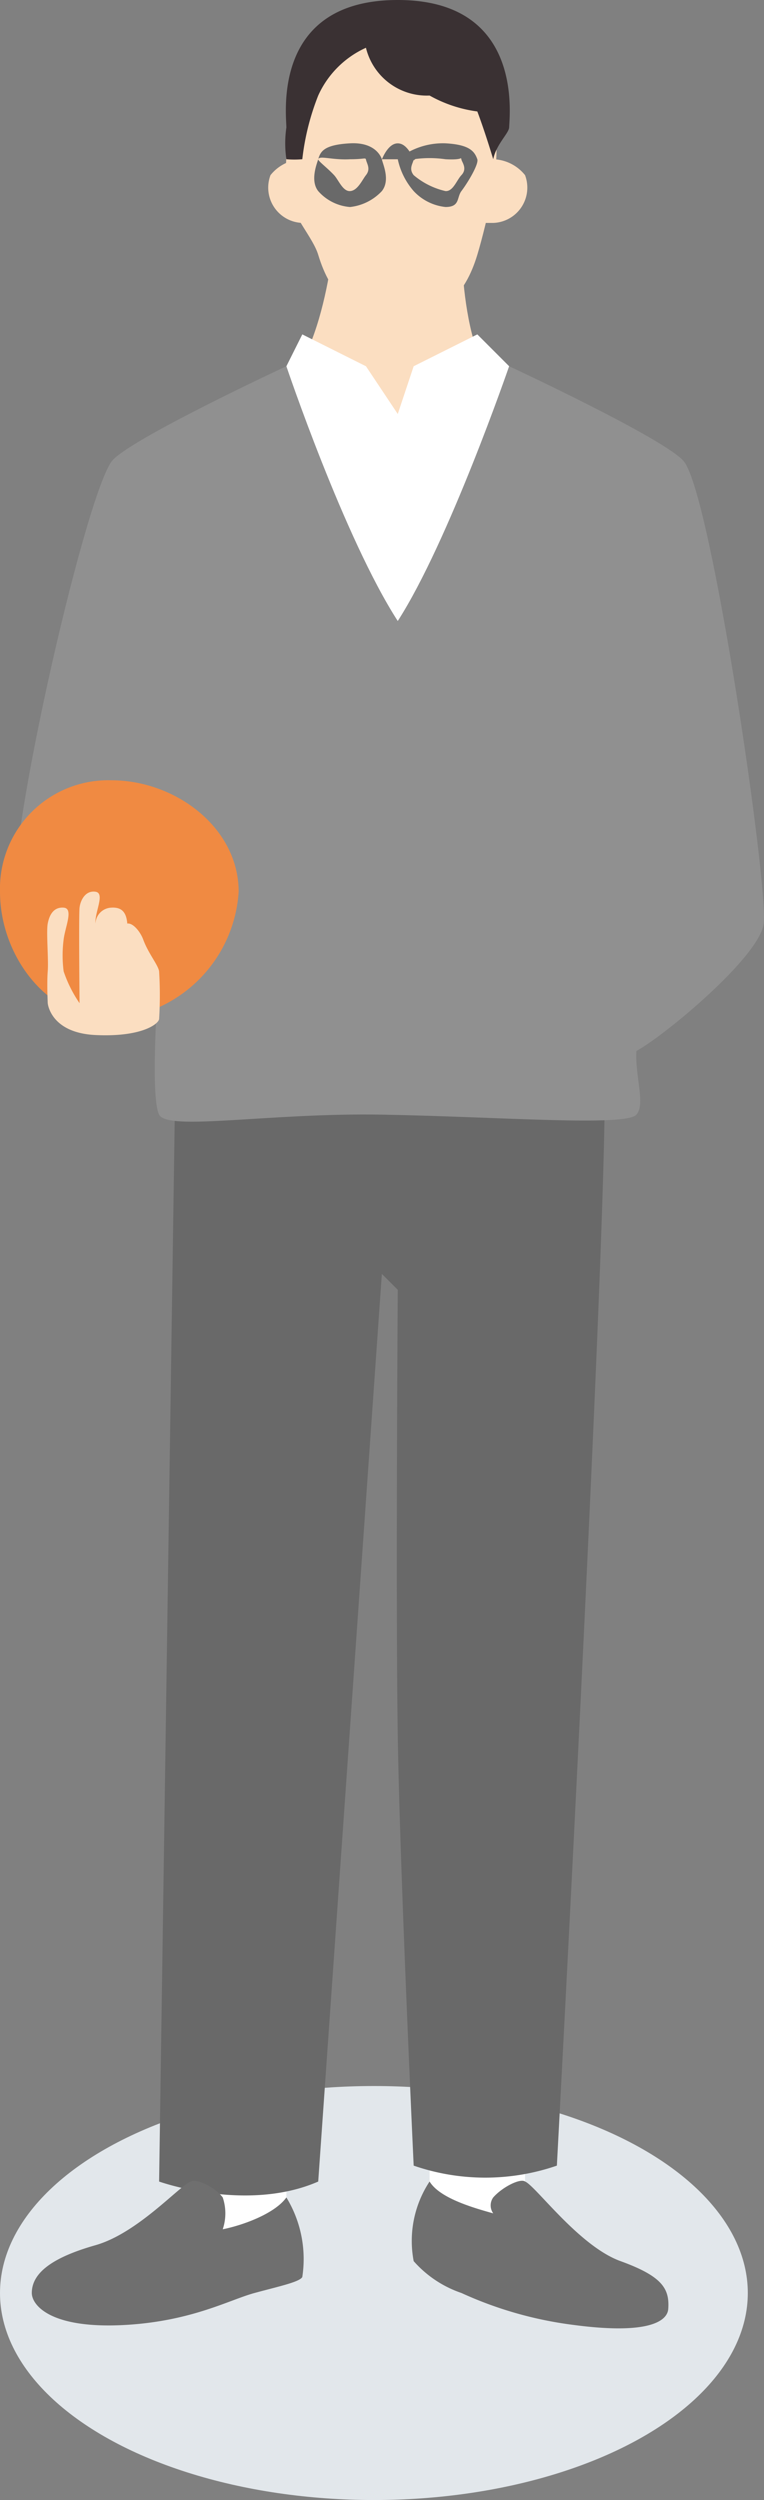 <svg xmlns="http://www.w3.org/2000/svg" width="48.018" height="157.002" viewBox="0 0 48.018 157.002">
  <rect x="0" y="0" width="48.018" height="157.002" fill="#808080" stroke="none"/>
  <g id="グループ_744057" data-name="グループ 744057" transform="translate(0.027 -0.248)">
    <ellipse id="楕円形_425" data-name="楕円形 425" cx="23.5" cy="13" rx="23.5" ry="13" transform="translate(-0.027 131.25)" fill="#e2e7eb"/>
    <g id="グループ_744055" data-name="グループ 744055" transform="translate(0 -0.001)">
      <path id="パス_130471" data-name="パス 130471" d="M315.776,322.707v-6h-6v9l7,2Z" transform="translate(-282.803 -185.457)" fill="#fff"/>
      <path id="パス_130472" data-name="パス 130472" d="M298.614,322.613v-6h6v7l-1,3-6,1Z" transform="translate(-286.641 -185.363)" fill="#fff"/>
      <path id="パス_130473" data-name="パス 130473" d="M324.9,268.629c.147,9.428-3,68-3,68a13.8,13.8,0,0,1-9,0s-.866-18.456-1-27,0-28,0-28l-1-1-4,57c-4.5,1.965-10,0-10,0l1-68Z" transform="translate(-286.927 -200.379)" fill="#696969"/>
      <path id="パス_130474" data-name="パス 130474" d="M310.32,242.457l8-4c-4.13.037-4-10-4-10h-8s-.87,10.037-5,10Z" transform="translate(-285.348 -213.21)" fill="#fbdec1"/>
      <path id="パス_130475" data-name="パス 130475" d="M317.017,235.039l-2-2-4,2-1,3-2-3-4-2-1,2v13l7,8,7-8Z" transform="translate(-285.044 -211.79)" fill="#fff"/>
      <path id="パス_130476" data-name="パス 130476" d="M315.872,228.766c-.35,1.538-.671,2.911-1,4-.772,2.556-2.227,4-5,4s-4.227-1.444-5-4c-.328-1.086-1.647-2.453-2-4,0,0-.936-11,7-11s6,11,6,11" transform="translate(-284.899 -216.516)" fill="#fbdec1"/>
      <path id="パス_130477" data-name="パス 130477" d="M313.029,228.664a2.219,2.219,0,0,0,2-3,2.662,2.662,0,0,0-2-1l-1,1v3Z" transform="translate(-282.056 -214.415)" fill="#fbdec1"/>
      <path id="パス_130478" data-name="パス 130478" d="M304.258,228.664a2.219,2.219,0,0,1-2-3,2.662,2.662,0,0,1,2-1v4Z" transform="translate(-285.285 -214.415)" fill="#fbdec1"/>
      <path id="パス_130479" data-name="パス 130479" d="M310.013,217.164c-7.823,0-7.026,6.989-7,8a6.842,6.842,0,0,0,0,2,5.984,5.984,0,0,0,1,0,15.573,15.573,0,0,1,1-4,6,6,0,0,1,3-3,3.936,3.936,0,0,0,4,3,8.348,8.348,0,0,0,3,1s.432,1.121,1,3h0c.192-.945.984-1.629,1-2,.042-.948.822-8-7-8" transform="translate(-285.04 -216.915)" fill="#3a3133"/>
      <path id="パス_130480" data-name="パス 130480" d="M332.031,240.492c-1.063-1.38-11-6-11-6s-3.8,11.036-7,16c-3.366-5.214-7-16-7-16s-10.088,4.69-11,6c-1.78,2.554-6.87,25.057-6,28s9,4,9,4-.614,7.753,0,9c.521,1.055,6.929-.124,14,0,7.4.13,15.325.768,16,0,.585-.661-.1-2.44,0-4,1.725-.923,7.739-5.9,8-8,.3-2.378-3.254-26.73-5-29" transform="translate(-289.059 -211.244)" fill="#909090"/>
      <path id="パス_130481" data-name="パス 130481" d="M306.782,322.109a7.43,7.43,0,0,1,1,5c-.186.313-1.433.575-3,1s-3.893,1.741-8,2c-4.8.3-6-1.228-6-2,0-1.277,1.323-2.24,4-3s5.309-3.772,6-4c.32-.2,1.488.321,2,1a3.126,3.126,0,0,1,0,2c1.372-.279,3.3-1.016,4-2" transform="translate(-288.81 -183.861)" fill="#6f6f6f"/>
      <path id="パス_130482" data-name="パス 130482" d="M310.037,321.145a6.773,6.773,0,0,0-1,5,7,7,0,0,0,3,2,24.224,24.224,0,0,0,7,2c4.765.64,5.946-.231,6-1,.09-1.275-.384-2.052-3-3s-5.327-4.724-6-5c-.305-.219-1.44.357-2,1a.854.854,0,0,0,0,1c-1.347-.375-3.372-.97-4-2" transform="translate(-283.064 -183.897)" fill="#6f6f6f"/>
      <path id="パス_130483" data-name="パス 130483" d="M304.278,261.336a8.563,8.563,0,0,1-8,8c-4.025,0-7-3.975-7-8a6.806,6.806,0,0,1,7-7c4.025,0,8,2.975,8,7" transform="translate(-289.305 -205.086)" fill="#f08a42"/>
      <path id="パス_130484" data-name="パス 130484" d="M298.645,264.582c-.058-.4-.675-1.115-1-2-.178-.483-.642-1.057-1-1h0c-.059-.735-.371-1.037-1-1a1.041,1.041,0,0,0-1,1c-.05-.736.624-1.909,0-2s-.945.526-1,1,0,6,0,6a8.059,8.059,0,0,1-1-2,7.777,7.777,0,0,1,0-2c.095-.794.64-1.953,0-2s-.9.472-1,1,.059,2.275,0,3,0,2,0,2,.155,1.862,3,2,3.945-.668,4-1a24.5,24.5,0,0,0,0-3" transform="translate(-288.672 -203.333)" fill="#fbdec1"/>
      <path id="パス_130485" data-name="パス 130485" d="M311.177,227.977c-.047,0,.049,0,0,0a3.185,3.185,0,0,1-2-1,4.45,4.45,0,0,1-1-2c0-.02-.007.018,0,0a4.528,4.528,0,0,1,3-1c1.495.082,1.822.494,2,1,.1.286-.542,1.388-1,2-.305.408-.08,1-1,1m-2-3c-.033.262-.333.579,0,1a4.727,4.727,0,0,0,2,1c.478.032.7-.684,1-1,.408-.433,0-.846,0-1-.086-.182.2.066-1,0a7.031,7.031,0,0,0-2,0" transform="translate(-283.204 -214.728)" fill="#696969"/>
      <path id="パス_130486" data-name="パス 130486" d="M306.572,227.973a2.976,2.976,0,0,1-2-1c-.519-.66-.083-1.72,0-2,.138-.465.325-.909,2-1s1.984.954,2,1c.007.018,0-.02,0,0,.054.295.549,1.306,0,2a3.221,3.221,0,0,1-2,1c-.046,0,.046,0,0,0m0-3c-.05,0,.055,0,0,0-1.113.062-1.926-.253-2,0-.012.112.567.535,1,1,.278.3.546,1.024,1,1,.477-.025.763-.7,1-1,.329-.415.033-.742,0-1-.055-.108-.139,0-1,0" transform="translate(-284.599 -214.723)" fill="#696969"/>
      <path id="パス_130487" data-name="パス 130487" d="M309.683,224.867c-.046,0,.045.017,0,0,0,0-.523,0-1,0s-1,0-1,0c-.188.076-.921.187-1,0s.813.078,1,0c.02-.009.371-1,1-1s.979.991,1,1c.188.076.075-.188,0,0-.058.144.145,0,0,0" transform="translate(-283.71 -214.616)" fill="#696969"/>
    </g>
  </g>
</svg>

